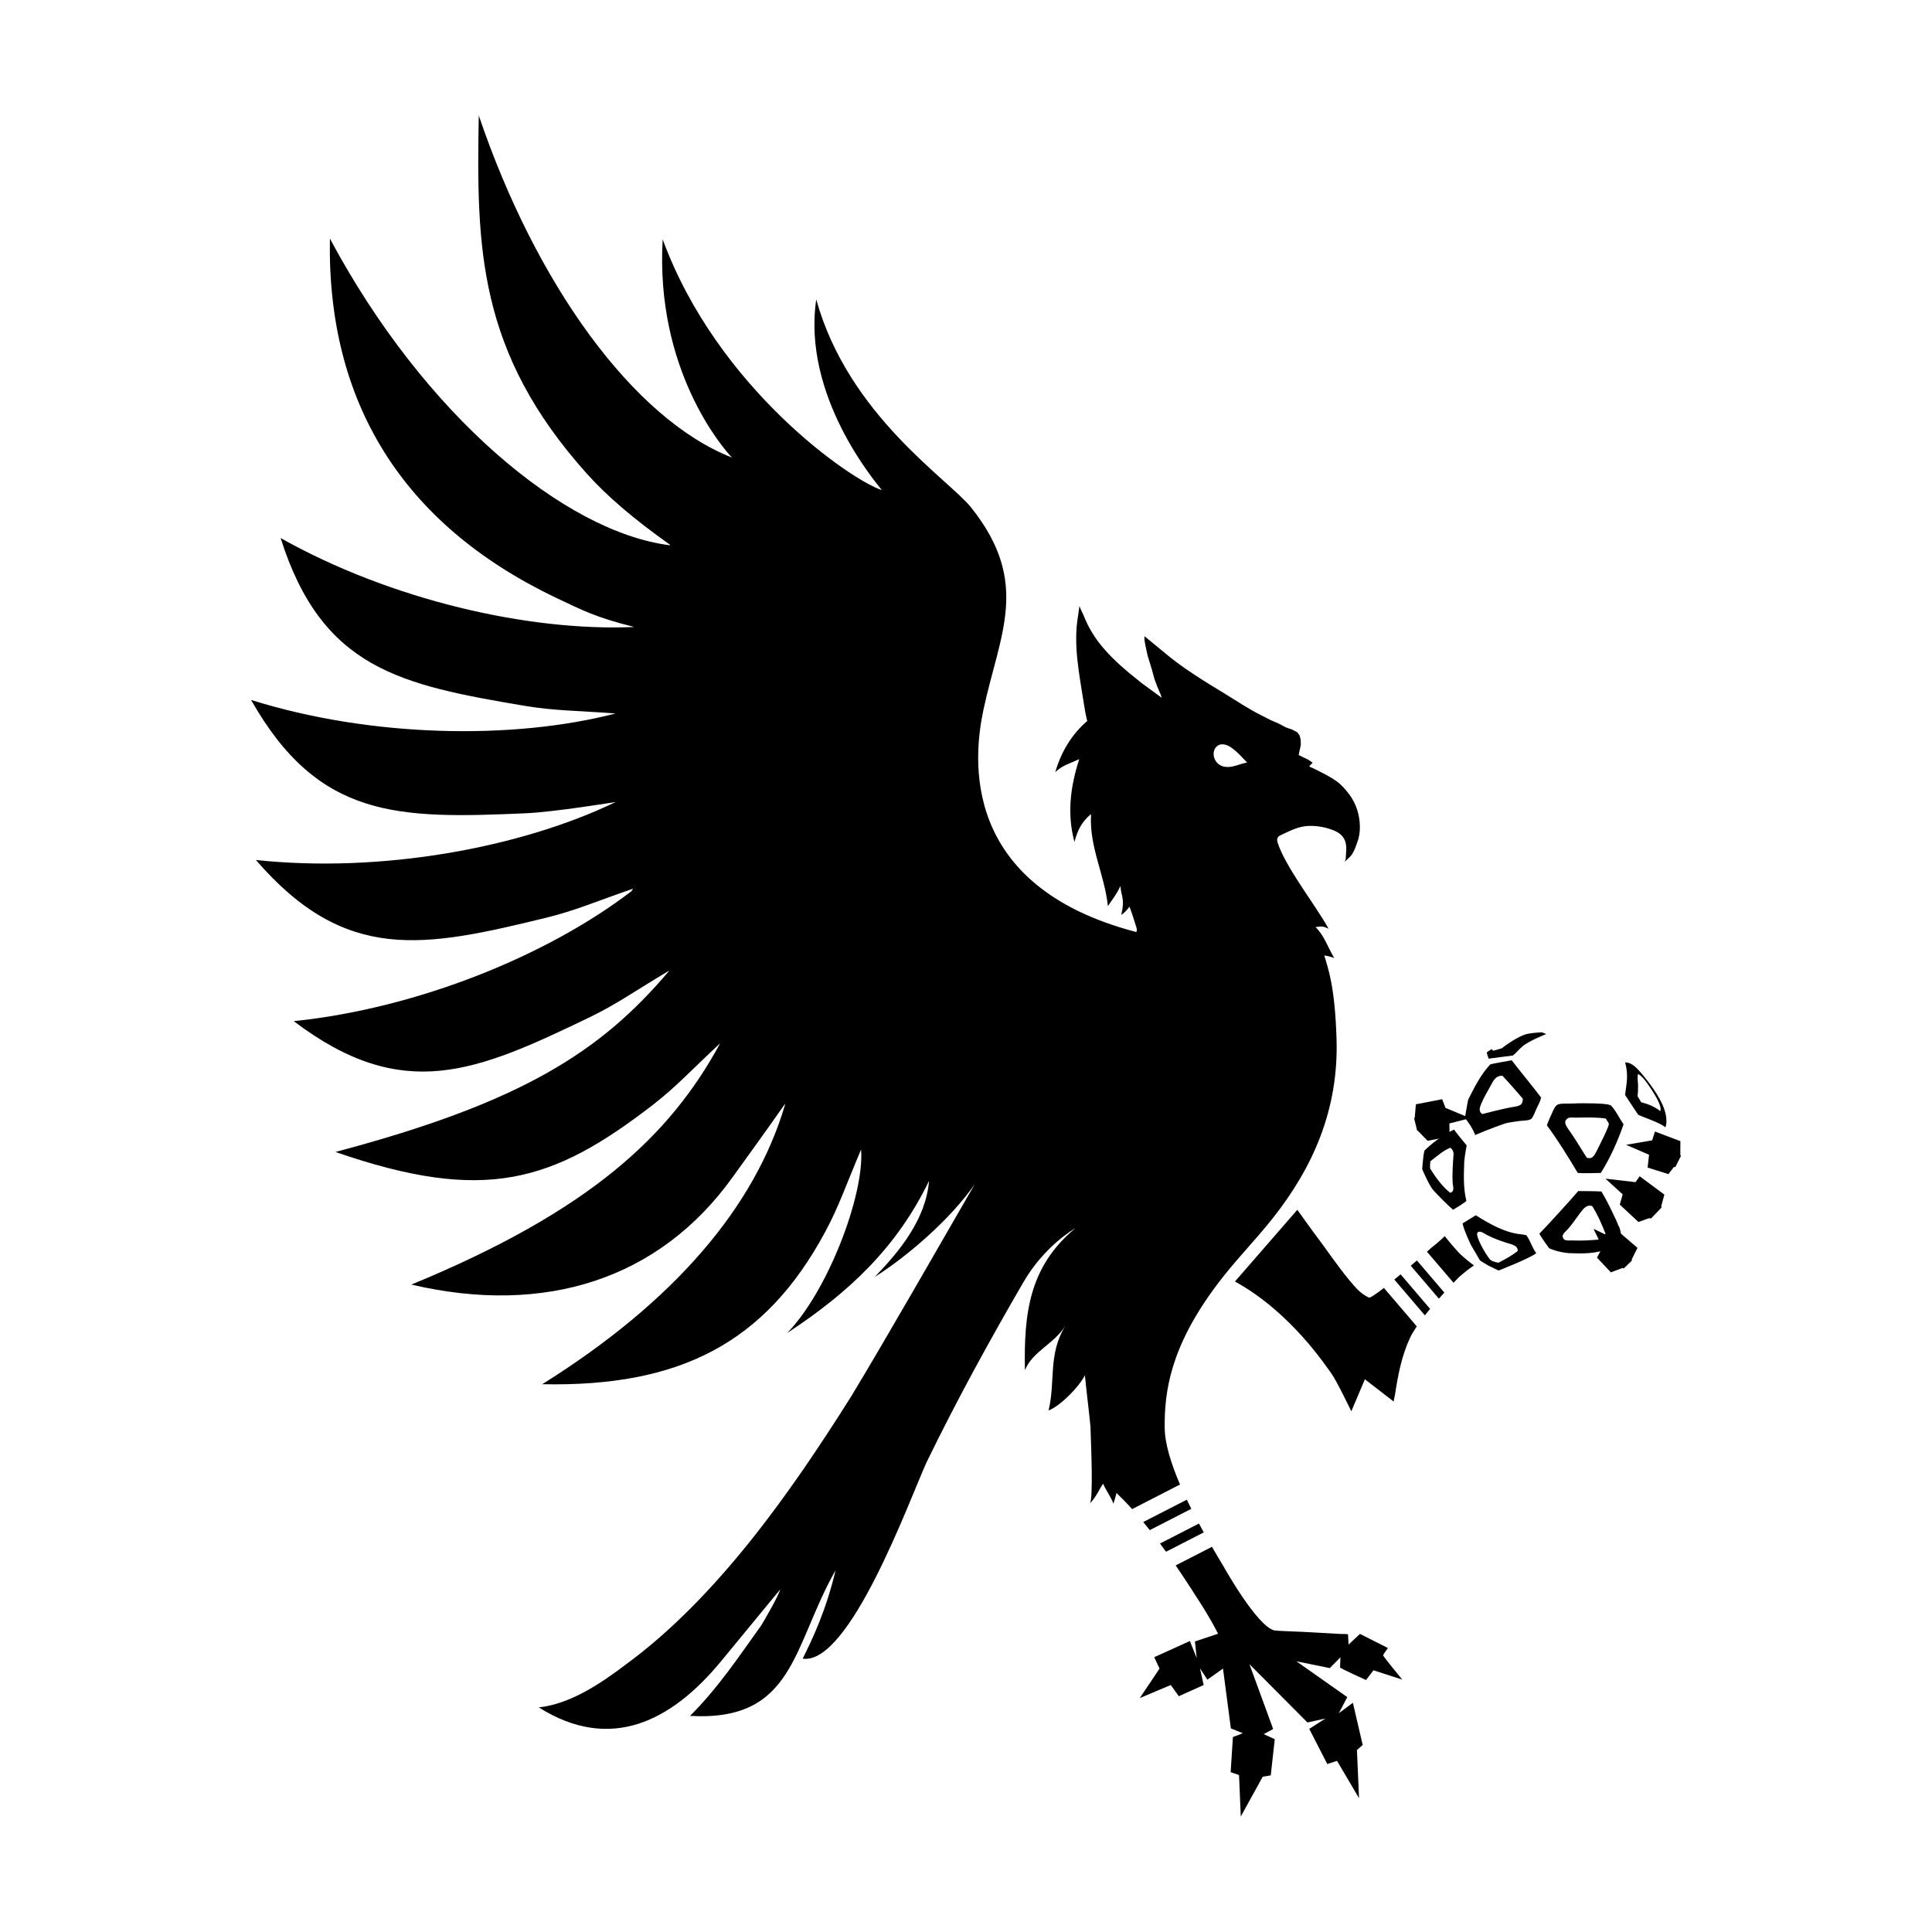 <?xml version="1.0" encoding="UTF-8"?>
<svg id="Layer_1" data-name="Layer 1" xmlns="http://www.w3.org/2000/svg" viewBox="0 0 1000 1000">
  <defs>
    <style>
      .cls-1 {
        stroke-width: 0px;
      }
    </style>
  </defs>
  <g>
    <path class="cls-1" d="m862.15,576.69c.53,2.37.59,5.04-.15,6.83-2.67-2.46-12.28-5.48-14.12-6.59-1.35-1.93-6.74-10.17-6.74-10.17,0,0,.35-2.67.53-4.04.7-4.51.7-8.35-.5-12.77,3.43-.15,6.27,2.99,9.23,6.56,4.86,5.95,10.25,13.3,11.75,20.19Zm-2.81-1.58c1.2-2.67-3.55-9.76-6.33-13.86-1.67-2.4-3.49-4.51-5.16-5.36-.53,1.9,0,3.93,0,5.83,0,2.02,0,3.75-.26,5.65.64,1,1.26,2.05,1.88,3.13,3.46.91,6.83,2.2,9.87,4.6Z"/>
    <path class="cls-1" d="m837.83,634.71c.35.12,1.79,4.42.88,6.68l-1.52,1.67c-.26-.06-.67.12-1.05.29.09.18.18.38.32.5l-2.43,2.58c-.35-.23-.64-.41-.82-.35-7.53,3.11-14.27,2.75-21.07,2.55-6.3-.53-10.34-2.55-10.34-2.55,0,0-5.27-7.24-4.95-7.62,3.25-3.19,17.08-18.43,20.04-21.97,4.01.06,8,0,12.01.23,3.05,5.04,5.27,9.9,7.62,14.85l1.32,3.13Zm-14.18,7.18c3.11-.23,5.89.06,7.35-3.31-1.85-4.72-3.78-9.38-6.91-14.36-2.81-.76-4.25.97-6.45,3.93-2.05,2.78-3.81,5.39-6.06,7.97-1.17,1.32-2.67,2.29-2.81,3.9.53,2.49,2.64,2.02,4.54,2.02,3.43.12,6.39.12,10.34-.15Z"/>
    <path class="cls-1" d="m837.18,643.06l-.73.79c-.15-.12-.23-.32-.32-.5.38-.18.79-.35,1.05-.29Z"/>
    <path class="cls-1" d="m833.64,572.04c2.4,2.23,4.42,6.56,6.71,9.93-3.02,8.61-6.68,17.05-11.78,25.14-3.98.09-8,.26-11.92,0-5.24-8.73-10.46-17.26-16-24.64.62-1.7,1.32-3.52,2.26-5.39.76-1.67,1.73-4.42,3.19-5.27,1.29-.85,5.92-.5,8.38-.64,3.16-.18,6.68-.12,10.05-.06,3.43.12,6.83.15,9.11.94Zm-1,10.31c.47-.88-.88-2.2-1.49-3.4-4.39-.64-9.29-.59-14.59-.47-1.44.12-3.93-.38-5.01.32-3.02,1.88-.5,4.54,1.7,7.79,2.81,4.1,5.6,8.85,8,12.57,3.02,1.17,4.04-1.14,5.51-4.04,1.93-3.93,4.75-9.32,5.89-12.77Z"/>
    <path class="cls-1" d="m798.01,534.3l2.34.91s-9.05,3.57-12.25,6.33c-1.9,1.58-3.49,3.6-4.98,4.78l-12.63,1.64c-.21-.97-1-2.43-.85-3.34.09-.03,2.4-1.61,2.4-1.61l.85.85,4.37-1.23s8.17-6.5,13.65-7.56c3.11-.59,7.09-.76,7.09-.76Z"/>
    <path class="cls-1" d="m797.66,568.11c-.35,1.85-1.38,3.63-2.34,5.65-.38.79-1.88,4.83-2.78,5.39-1.29.97-4.42.82-6.33,1.11-2.17.35-4.04.53-6.09.97-1.11.09-11.22,3.93-16.61,6.27-.18-1.23-2.46-4.98-2.46-4.98l-2.81-4.04s1.44-8.41,1.7-9.32c3.16-6.21,6.12-12.48,11.37-18.19,0-.23,10.96-2.14,10.96-2.14.23,0,.32.06.35.12,1.38,2.08,11.57,14.41,15.06,19.16Zm-15.79,5.07c3.4-.64,6.5-.47,6.3-4.54-3.43-4.01-6.89-7.97-10.49-11.81-3.52-.15-4.57,2.31-6.24,5.33-1.79,3.37-3.49,5.95-4.86,9.4-.79,1.88-1.29,3.84.64,5.07,4.16-1.08,9.96-2.52,14.65-3.46Z"/>
    <path class="cls-1" d="m789.98,639.31c2.08,2.58,2.78,6.09,5.19,9.32-3.19,2.67-19.54,8.99-19.54,8.99l-5.07-2.46-2.43-1.44-2.08-1.29-4.72-8.09s-3.66-7.62-4.31-11.1c2.26-1.44,4.6-2.84,6.86-4.22,7.56,4.75,15.24,9.11,23.76,9.9l2.34.38Zm-4.42,8.17c.23-2.84-3.22-3.4-5.63-4.16-3.63-1.17-6.36-2.11-10.02-3.96-1.52-.79-3.87-2.7-5.13-1.41-1.46,1.49,4.1,11.16,6.33,13.83.82,1.05,3.13,1.52,4.45,1.82,3.16-1.64,7.3-3.84,9.99-6.12Z"/>
    <path class="cls-1" d="m736.57,603.06c0-.09-.03-.18-.06-.29-.03-.09-.06-.18-.09-.23.03.15.09.35.15.53Zm-.21-.73c.18-2.14.47-4.98.91-6.74,3.25-3.37,9.49-8.15,15.32-10.93,2.14,2.96,6.56,8.2,6.56,8.2,0,0-.94,4.8-1.26,8.38-.21,6.68-.59,13.3,1.11,20.39-1.32,1.14-5.19,3.55-6.91,4.54-3.05-2.64-7.35-7.06-10.11-9.99-2.31-2.52-5.86-11.07-5.86-11.07,0,0,.06-1.2.23-2.78Zm.21.79c.09.32.15.5,0,0h0Zm15.79-5.8c.12-.73-.41-2.43-1.7-3.25-3.81,1.52-7.24,4.69-10.31,7-.12,1.17-.23,2.46-.12,3.72,3.19,5.19,6.62,9.64,10.4,12.6,2.4-.67,1.46-3.13,1.29-4.86-.35-4.89.12-10.58.44-15.21Z"/>
    <path class="cls-1" d="m736.57,603.12c.15.5.09.32,0,0h0Z"/>
    <path class="cls-1" d="m736.51,602.77c.03.12.06.21.06.29-.06-.18-.12-.38-.15-.53.03.06.06.15.09.23Z"/>
  </g>
  <g>
    <g>
      <path class="cls-1" d="m730.2,655.14l14.57,17.04c.97-1.09,1.92-2.16,2.82-3.14l-14.21-16.63c-1.01.87-2.07,1.79-3.18,2.73Z"/>
      <path class="cls-1" d="m721.69,662.3l15.82,18.51c.88-1.12,1.79-2.23,2.71-3.34l-15.28-17.87c-1.09.92-2.18,1.82-3.25,2.7Z"/>
      <path class="cls-1" d="m708.5,671.63c-4.64-2.3-6.68-5.05-10-8.88-3.6-4.33-6.86-8.83-10.13-13.32-1.81-2.59-3.68-5.1-5.54-7.64-3.29-4.31-11.34-15.6-11.34-15.6l-32.28,37.12c29.22,16.06,47.43,44.36,49.87,47.54,2.46,3.21,10.08,19.09,10.36,19.64l7.02-16.58,15.01,11.61c-.26-.15.44-3.01.54-3.39,1.53-10.18,3.47-20.35,7.85-29.74.82-1.77,2.04-3.77,3.46-5.87l-17.01-19.89c-4.07,3.17-7.18,5.31-7.8,5Z"/>
      <path class="cls-1" d="m759.43,657.49c1.84-1.42,3.5-2.52,3.5-2.52,0,0-4.98-3.52-8.08-6.84-3.11-3.32-7.05-8.29-7.05-8.29,0,0-2.92,2.89-6.29,5.48l-.02-.03c-.13.12-1.22,1.09-2.91,2.58l13.76,16.09c1.41-1.48,2.42-2.5,2.77-2.87,1.59-1.38,2.63-2.24,4.33-3.61Z"/>
    </g>
    <g>
      <path class="cls-1" d="m445.7,594.92v.05c.1-.18.18-.28.21-.44l-.21.39Z"/>
      <path class="cls-1" d="m318.62,369.29c-.05.37.02-.1,0,0h0Z"/>
      <path class="cls-1" d="m378.96,236.85l-.1-.02s.05.02.1.08v-.05Z"/>
      <path class="cls-1" d="m318.64,415.1l-.02.05h.02v-.05Z"/>
      <path class="cls-1" d="m698.64,411.55c-1.81-2.51-4.14-5.18-6.63-7.02-3.7-2.72-7.9-4.66-12.02-6.74l-2.36-1.03.96-1.14s.88-.7.78-.86c-.11-.08-2.13-1.5-2.13-1.5l-2.98-1.43-2.07-1.03.44-2.15.67-3.03-.07-2.72s-.5-2.13-.6-2.28c-.11-.16-1.22-1.64-1.22-1.64l-2.69-1.4s-3.16-1.03-3.27-1.16c-.13-.1-3.75-1.97-3.75-1.97,0,0-4.25-1.81-4.33-1.89-.16-.08-4.09-2.1-4.09-2.1-6.82-3.32-13.19-7.67-19.59-11.58-6.82-4.12-13.55-8.24-20.08-12.77-3.62-2.54-7.2-5.21-10.62-8.09-3.52-2.9-7.05-5.8-10.55-8.68-.33,1.43.21,3.14.4,4.62l1.19,5.51,2.15,6.97,1.34,4.95,1.4,3.76,1.87,4.43.54,1.6-10.23-7.48-6.5-5.24c-5.99-5-11.69-10.36-16.41-16.65-1.97-2.7-3.7-5.55-5.23-8.53-.83-1.66-1.5-3.37-2.23-5.08-.65-1.53-1.52-2.98-1.99-4.51-.29,1.66-.49,3.32-.73,5-2.64,14.98.68,30.47,2.95,45.27.47,3.05.99,6.16,1.79,9.22-7.93,6.81-13.52,15.93-16.55,26.5,3.55-3.55,7.8-4.58,12.41-6.73-4.61,14.2-6.38,28.32-2.49,42.82,1.74-6.32,3.65-10.13,8.47-14.35.03.16.06.26.11.44-.86,16.77,6.99,30.7,8.75,47.15,2.78-4.22,4.33-5.82,6.43-10.31,0,0,.02.05.08.11.41,5.41,2.38,6.27.41,14.74,1.09-.75,2.57-1.89,4.23-4.27.83,2.04,2.35,6.55,3.7,11.06h.02c.16,1.29.11,2.17-.41,2.02-91.17-23.89-84.18-90.14-78.87-115.04,8.35-39.12,24.65-65.67-6.34-104.58-11.71-14.7-63.5-47.73-80.22-107.73-7.32,49.97,30.68,94.51,33.97,98.66-15.67-4.95-85.08-52.57-113.45-129.78-3.86,67.23,30.88,107.78,35.86,112.94l.1.02v.05s-.1-.07-.1-.07c-51.02-19.98-101.41-89.62-131.05-177.06-1.22,68.45-.62,122.39,56.09,185.58,10.11,11.24,23.71,23.03,42.86,36.58v.31c-54.43-6.84-127.11-67.23-176-158.76-1.53,84.51,37.36,147.85,116.87,185.84,13.63,6.45,20.53,10.2,40.68,15.21h-.11c-54.76,2.4-126.14-14.1-182.96-46.04,21.43,67.64,61.9,76.01,126.59,86.89,14.95,2.49,26.09,2.39,46.79,3.91-53.03,13.76-126.43,12.49-188.66-6.99,35,61.79,76.35,61.5,141.92,58.66,15.08-.65,46.56-5.81,46.56-5.81h.18l.02-.05v.05h-.02c-49.35,23.79-121.46,36.89-186.17,29.98,46.37,53.68,86.91,45.36,150.65,29.79,14.67-3.63,24.85-8.11,44.51-14.92v.08l-.78,1.21c-43.37,33.24-110.49,60.6-174.8,67.26,56.59,42.83,94.46,26.29,153.56-2.2,13.6-6.61,22.61-13.11,40.5-23.81l.15.1c-35.34,41.79-76.33,68.11-172.6,93.61,77.41,26.86,112.62,15.57,164.52-24.56,11.96-9.31,19.4-17.55,34.61-31.72-25.96,47.93-67.41,86.82-159.85,124.93,69.12,16.19,128.53-2.66,166.56-55.98,8.68-12.1,15.21-20.97,26.89-37.63l-.1.73c-15.49,52.26-56.68,101.34-125.62,144.45,70.99,1.45,115.43-21.12,146.5-78.9,7.1-13.21,10.55-23.76,18.55-42.59v-.05l.21-.4c-.03.16-.1.27-.21.45,1.79,23.75-17.56,73.94-38.32,95.03,32.21-21.09,56.84-44.43,73.5-78.79-1.71,19.8-14.9,36.04-28.11,49.74,17-10.82,38.97-29.63,51.82-48.11-17.31,29.95-47.03,81.95-64.2,110.22-30.81,48.89-69.15,103.89-116.67,138.63-12.77,9.69-28.57,20.29-44.84,22.05,36.94,23.29,68.63,7.46,94.61-24.22,6.17-7.49,24.15-29.33,30.29-36.79-.72,3.2-7.92,15.49-9.63,18.37-11.95,16.69-22.46,32.5-36.98,47.04,54.28,3.06,53.01-36.32,75.34-75.39-4.92,20.68-11.73,35.08-17.04,45.76,24.32,3.52,55.28-82.21,64.07-101.54,15.39-31.68,32.46-62.83,50.18-93.32,10.94-18.85,26.33-27.6,26.81-27.87-24.01,19.9-26.6,44.45-26.03,73.44,3.94-9.84,15.18-13.6,20.88-23-9.07,15.15-4.95,28.49-8.65,43.83,6.09-2.3,15.85-12.28,18.81-18.21,1.07,10.71,2.2,19.14,2.94,27.2l-.04-.07c.38,11.03,1.4,35.65-.23,39.14,3.26-3.43,4.77-7.3,6.75-10.16,1.63,3.79,3.96,6.52,5.35,10.37.51-1.56,1.06-3.47,1.59-5.56,2.36,2.23,5.06,4.98,8.08,8.34l24.79-12.72c-4.54-10.62-7.82-20.99-7.92-29.14-.23-19.22,3.03-42.24,27-74.22,9.54-12.73,18.92-21.89,28.77-34.27,21.03-26.51,34.31-56.55,33.17-93-.83-27.15-4.31-36.36-6.36-43.23,1.78.29,3.52.68,5.16,1.35-3.45-5.83-4.93-11.24-9.67-16.04,3.29-.31,3.6-.67,6.76.91-6.4-11.81-22.43-31.94-26.48-44.9l-.18-1.32c.47-1.74.89-1.61,1.82-2.23,4.89-2.28,9.58-4.82,15.1-4.82,4.43-.05,8.84.83,12.93,2.57,5.23,2.33,6.42,6.22,5.83,11.76l-.18,2.9-.47,1.33,2.64-2.52c1.79-1.63,3.09-5.39,3.86-7.59.99-2.64,1.38-5.47,1.32-8.29-.1-5.7-1.86-11.48-5.23-16.09Zm-53.37-16.79c-.26,0-.47.08-.75.13-2.25.47-4.43,1.42-6.68,1.87-2.78.51-5.73.31-7.8-1.87-2.1-2.15-2.67-6.01-.5-8.32,2.37-2.4,5.75-1.14,8.12.63,2.92,2.07,5.33,4.89,7.82,7.48l-.21.08Z"/>
      <path class="cls-1" d="m620.57,788.58l-20.15,10.34c1.02,1.37,2.05,2.78,3.12,4.26l19.52-10.02c-.83-1.5-1.66-3.02-2.49-4.58Z"/>
      <path class="cls-1" d="m715.88,856.73c.18-.57,2.52-3.71,2.52-3.71l-14.48-7.31-5.91,5.52-.28-5.28c-.1-.23-3.81-.23-4.12-.23-6.58-.36-13.09-.75-19.64-1.09-3.47-.16-13.13-.47-14.43-.73-9.09-2.38-26.07-32.85-26.07-32.85-1.83-3.02-3.94-6.56-6.17-10.42l-18.77,9.63c2.14,3.13,4.36,6.43,6.67,9.99,3.13,4.95,10.13,15.13,15.27,25.36l-11.97,3.99.91,8.58-3.53-8.79-18.45,8.37,2.75,5.9-10.24,15.26,16.04-6.76,4.17,5.8,12.87-5.8-1.92-8.65,3.84,5.88,8.08-5.75,4.07,30.96s5.46,2.28,6.06,2.38c.57.13-5,2.1-5,2.1l-1.16,18.19,4.33,1.5.91,21.46,11.34-20.6,4.17-.7,2.07-18.73-5.7-2.61,4.87-2.67-12.28-33.55,30.03,30.18,9.3-2.05-8.37,5.36,9.35,18.21,5.03-1.66,11.4,19.35-1.09-24.95,2.98-2.61-5.08-21.84-7.28,5.39,4.38-8.32-26.34-18.55,17.28,3.52,5.52-5.57s-.18,4.77-.21,5.21c-.08.44,13.45,6.55,13.45,6.55l3.86-5.05,14.9,4.82s-10-12.05-9.93-12.64Z"/>
      <path class="cls-1" d="m614.3,776.23l-22.56,11.57c1.1,1.33,2.22,2.72,3.38,4.19l21.49-11.03c-.79-1.57-1.56-3.15-2.31-4.74Z"/>
    </g>
    <g>
      <polygon class="cls-1" points="861.47 618.33 848.68 608.83 846.54 611.88 830.99 610.08 839.91 618.22 838.39 623.51 848.06 632.5 853.47 630.56 854.62 630.64 859.93 625.09 859.92 624.05 861.47 618.33"/>
      <polygon class="cls-1" points="869.76 590.66 856.59 585.68 855.15 590.24 841.63 592.55 853.55 597.7 852.8 604.33 863.57 607.72 866.35 604.1 867.17 604.02 870.04 598.33 869.73 597.78 869.76 590.66"/>
      <polygon class="cls-1" points="844.57 651.91 847.56 645.89 838.25 637.91 835.14 640.96 824.79 636.04 829.47 645.56 826.6 650.95 833.78 658.56 839.95 656.25 840.42 656.57 844.69 652.44 844.57 651.91"/>
      <polygon class="cls-1" points="760.93 578.75 748.19 573.45 746.46 568.95 732.86 571.58 732.27 578.5 731.94 578.75 733.5 585.22 733.79 585.21 738.94 590.48 750.29 588.28 750.21 581.5 760.93 578.75"/>
    </g>
  </g>
</svg>